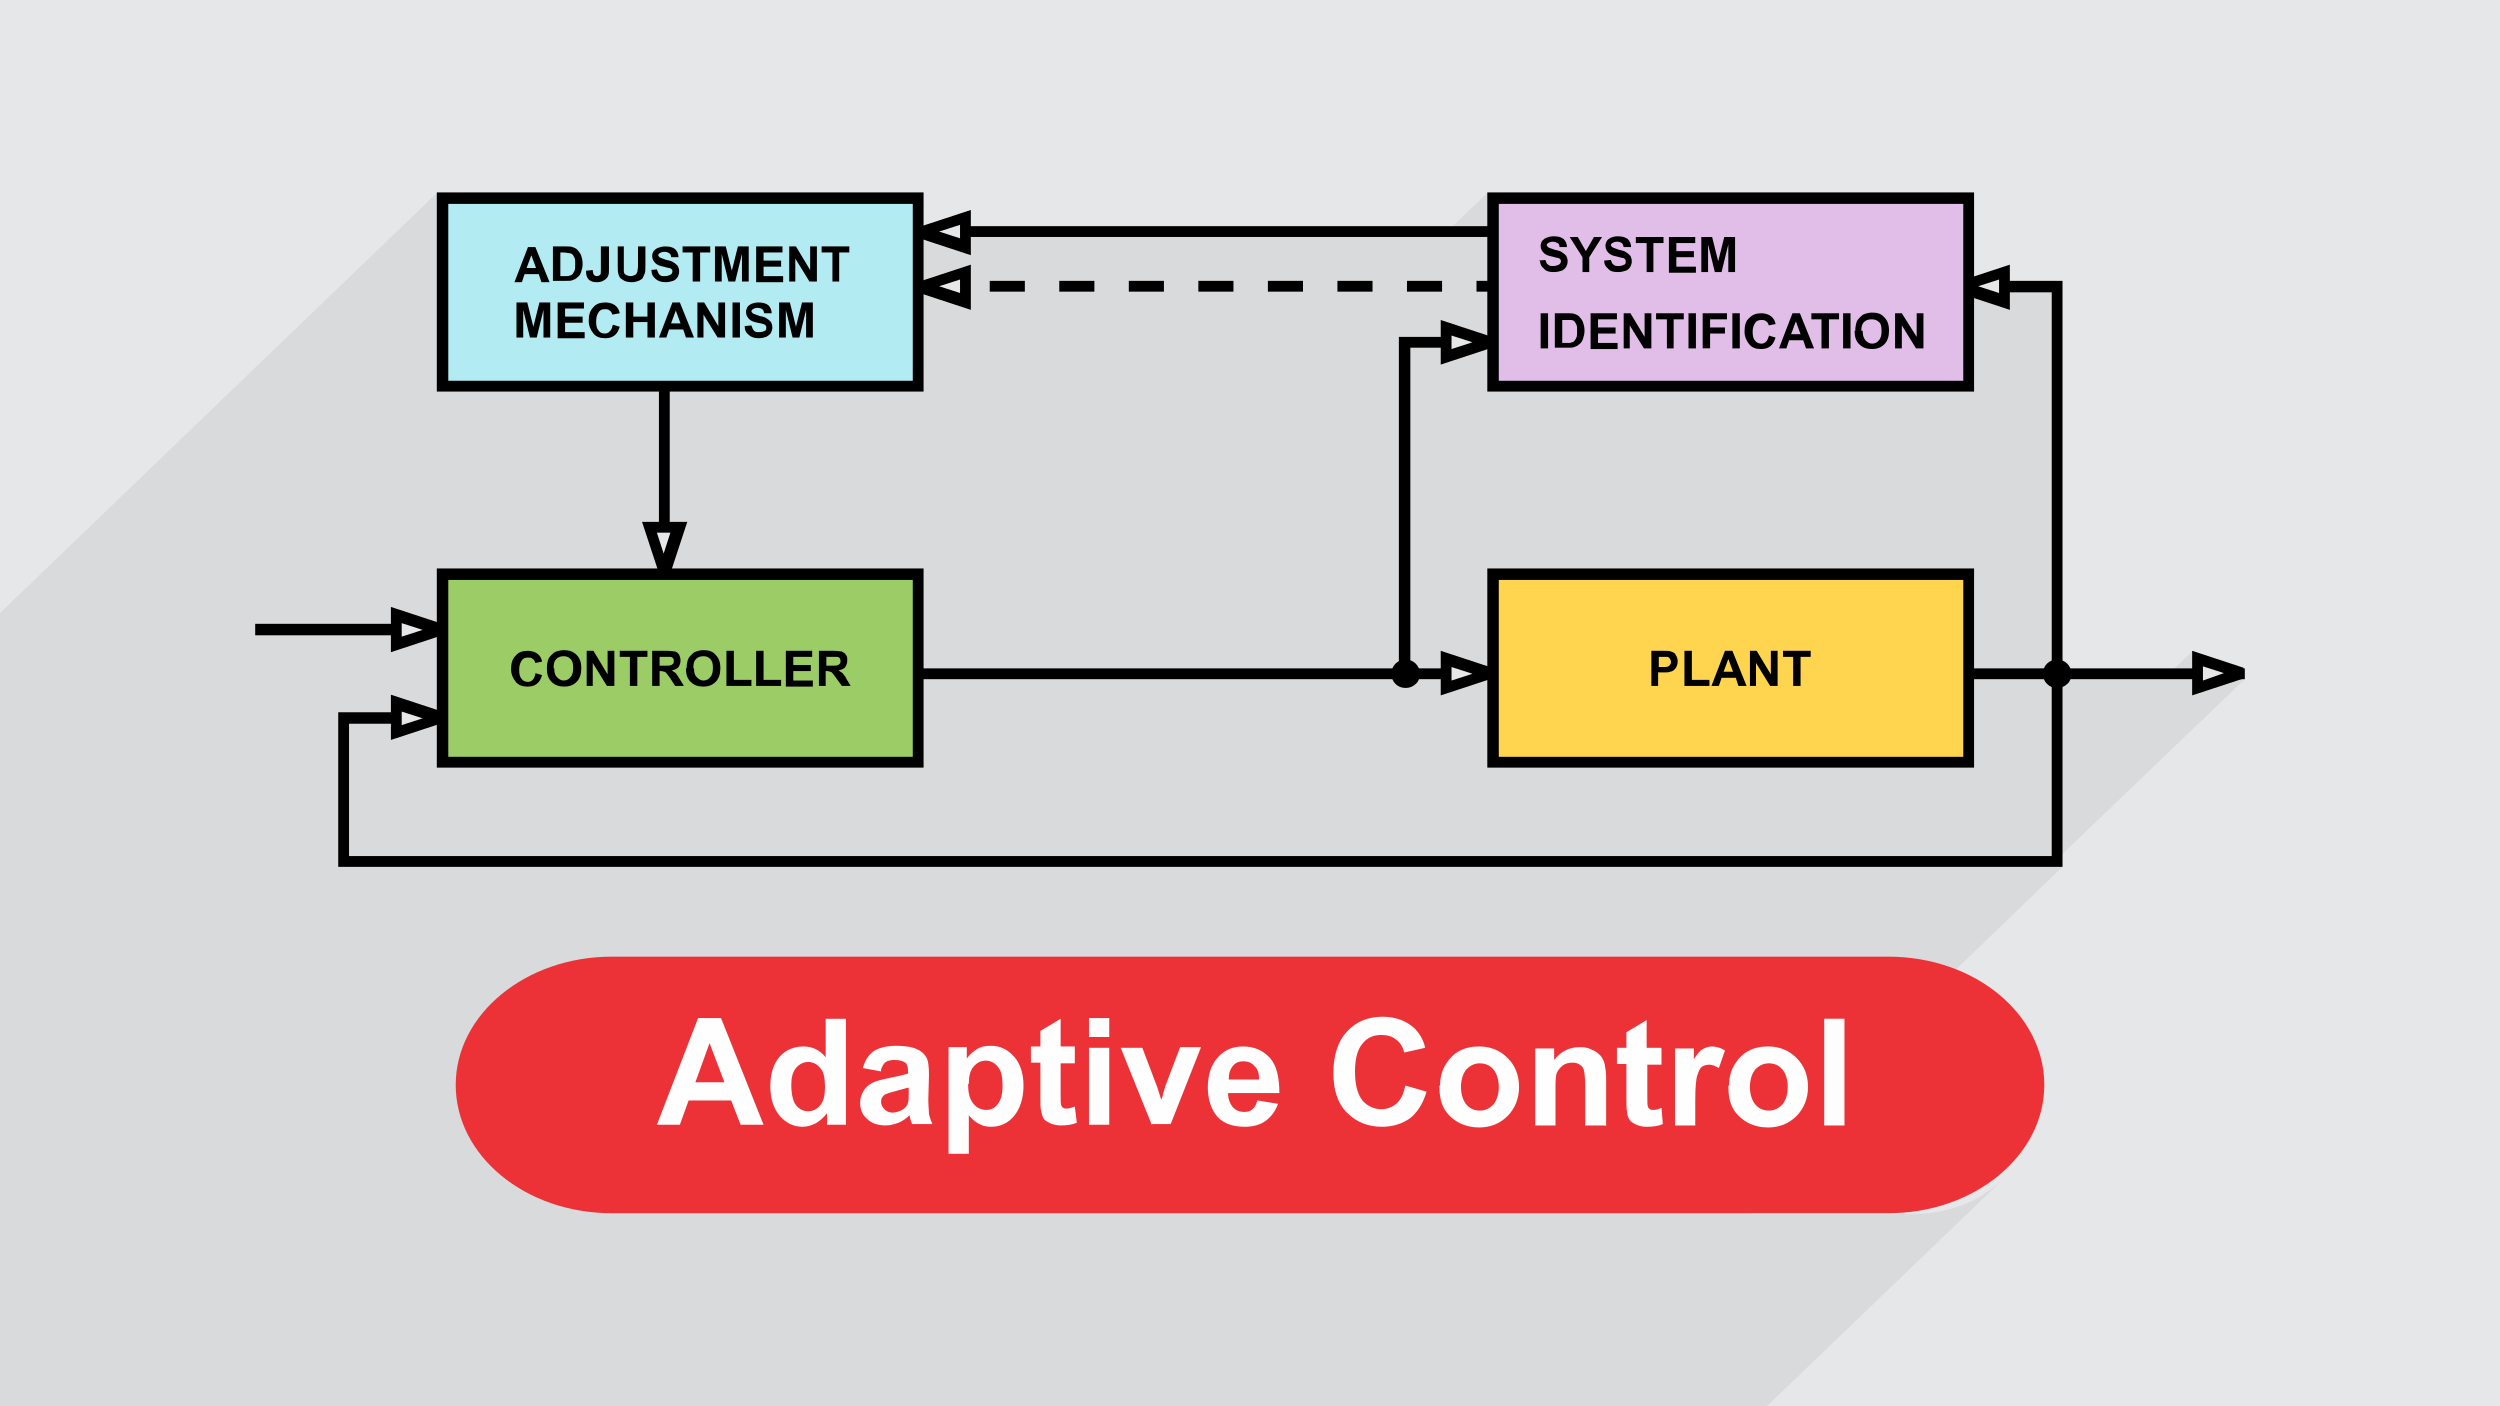<?xml version="1.0" encoding="UTF-8"?>
<!DOCTYPE svg PUBLIC "-//W3C//DTD SVG 1.1//EN" "http://www.w3.org/Graphics/SVG/1.1/DTD/svg11.dtd">
<!-- Creator: CorelDRAW 2017 -->
<svg xmlns="http://www.w3.org/2000/svg" xml:space="preserve" width="3.703in" height="2.083in" version="1.1" style="shape-rendering:geometricPrecision; text-rendering:geometricPrecision; image-rendering:optimizeQuality; fill-rule:evenodd; clip-rule:evenodd"
viewBox="0 0 3703 2083"
 xmlns:xlink="http://www.w3.org/1999/xlink">
 <defs>
  <style type="text/css">
   <![CDATA[
    .fil8 {fill:#ED3237}
    .fil2 {fill:black}
    .fil5 {fill:#9CCC65}
    .fil4 {fill:#B2EBF2}
    .fil7 {fill:#E1BEE7}
    .fil0 {fill:#E6E7E8}
    .fil6 {fill:#FFD54F}
    .fil3 {fill:black;fill-rule:nonzero}
    .fil9 {fill:#FEFEFE;fill-rule:nonzero}
    .fil1 {fill:#373435;fill-opacity:0.078}
   ]]>
  </style>
 </defs>
 <g id="Layer_x0020_1">
  <polygon class="fil0" points="0,0 3704,0 3704,2083 0,2083 "/>
  <polygon class="fil1" points="2212,294 2204,302 2204,285 2135,351 1430,351 1430,321 1365,343 1362,345 1362,335 1361,337 1361,335 1361,335 1361,294 656,294 648,302 648,285 0,908 0,924 0,940 0,1115 0,1126 0,1132 0,1145 0,1151 0,1151 0,1158 0,1159 0,1170 0,1182 0,1198 0,1198 0,1202 0,1203 0,1203 0,1205 0,1215 0,1220 0,1220 0,1230 0,1231 0,1232 0,1233 0,1234 0,1241 0,1241 0,1242 0,1242 0,1244 0,1251 0,1260 0,1260 0,1264 0,1270 0,1271 0,1274 0,1278 0,1280 0,1280 0,1283 0,1287 0,1287 0,1294 0,1296 0,1298 0,1298 0,1304 0,1305 0,1309 0,1311 0,1312 0,1322 0,1324 0,1324 0,1331 0,1332 0,1334 0,1338 0,1343 0,1343 0,1348 0,1352 0,1357 0,1359 0,1365 0,1368 0,1368 0,1368 0,1371 0,1373 0,1374 0,1377 0,1378 0,1380 0,1383 0,1388 0,1395 0,1400 0,1401 0,1403 0,1411 0,1413 0,1413 0,1420 0,1429 0,1430 0,1430 0,1433 0,1438 0,1439 0,1439 0,1440 0,1442 0,1446 0,1446 0,1449 0,1454 0,1458 0,1461 0,1464 0,1466 0,1469 0,1469 0,1474 0,1476 0,1478 0,1479 0,1481 0,1481 0,1484 0,1485 0,1486 0,1489 0,1492 0,1493 0,1494 0,1495 0,1497 0,1499 0,1500 0,1503 0,1504 0,1509 0,1512 0,1514 0,1516 0,1516 0,1520 0,1521 0,1525 0,1529 0,1529 0,1531 0,1532 0,1533 0,1536 0,1541 0,1547 0,1550 0,1551 0,1551 0,1555 0,1558 0,1560 0,1566 0,1568 0,1568 0,1570 0,1571 0,1572 0,1576 0,1576 0,1577 0,1581 0,1585 0,1588 0,1590 0,1599 0,1603 0,1605 0,1605 0,1609 0,1615 0,1617 0,1624 0,1636 0,1640 0,1642 0,1645 0,1653 0,1656 0,1657 0,1658 0,1664 0,1677 0,1684 0,1685 0,1689 0,1693 0,1699 0,1702 0,1703 0,1704 0,1716 0,1718 0,1722 0,1723 0,1724 0,1734 0,1737 0,1739 0,1740 0,1746 0,1748 0,1753 0,1756 0,1757 0,1759 0,1759 0,1759 0,1761 0,1764 0,1765 0,1767 0,1770 0,1775 0,1776 0,1785 0,1787 0,1788 0,1790 0,1797 0,1800 0,1800 0,1803 0,1807 0,1814 0,1819 0,1821 0,1824 0,1827 0,1829 0,1837 0,1838 0,1838 0,1844 0,1859 0,1862 0,1862 0,1878 0,1878 0,1884 0,1887 0,1889 0,1890 0,1893 0,1894 0,1909 0,1920 0,1921 0,1922 0,1931 0,1937 0,1939 0,1947 0,1951 0,1952 0,1953 0,1965 0,1986 0,1987 0,1996 0,2006 0,2013 0,2019 0,2027 0,2036 0,2039 0,2049 0,2049 0,2074 0,2081 0,2083 0,2083 2,2083 8,2083 17,2083 29,2083 35,2083 36,2083 36,2083 38,2083 44,2083 45,2083 46,2083 53,2083 54,2083 55,2083 64,2083 65,2083 76,2083 79,2083 82,2083 88,2083 91,2083 95,2083 97,2083 105,2083 105,2083 110,2083 111,2083 140,2083 147,2083 157,2083 209,2083 221,2083 238,2083 243,2083 260,2083 312,2083 330,2083 346,2083 346,2083 349,2083 363,2083 363,2083 366,2083 383,2083 406,2083 415,2083 421,2083 435,2083 450,2083 454,2083 456,2083 467,2083 468,2083 476,2083 483,2083 490,2083 492,2083 496,2083 497,2083 510,2083 518,2083 519,2083 519,2083 525,2083 529,2083 529,2083 531,2083 538,2083 546,2083 547,2083 556,2083 561,2083 564,2083 565,2083 568,2083 571,2083 572,2083 575,2083 577,2083 580,2083 580,2083 593,2083 594,2083 603,2083 604,2083 607,2083 613,2083 614,2083 616,2083 618,2083 623,2083 627,2083 634,2083 637,2083 637,2083 643,2083 653,2083 653,2083 655,2083 658,2083 658,2083 659,2083 666,2083 666,2083 668,2083 670,2083 682,2083 685,2083 686,2083 686,2083 696,2083 698,2083 698,2083 698,2083 699,2083 705,2083 705,2083 707,2083 708,2083 714,2083 714,2083 715,2083 715,2083 722,2083 722,2083 724,2083 724,2083 725,2083 730,2083 733,2083 734,2083 736,2083 743,2083 744,2083 747,2083 749,2083 749,2083 751,2083 751,2083 757,2083 760,2083 761,2083 764,2083 765,2083 767,2083 772,2083 773,2083 777,2083 779,2083 779,2083 782,2083 783,2083 787,2083 792,2083 799,2083 799,2083 805,2083 811,2083 812,2083 815,2083 817,2083 819,2083 822,2083 828,2083 833,2083 833,2083 844,2083 849,2083 852,2083 865,2083 868,2083 874,2083 877,2083 877,2083 877,2083 878,2083 878,2083 887,2083 887,2083 893,2083 895,2083 896,2083 897,2083 909,2083 910,2083 918,2083 918,2083 923,2083 926,2083 927,2083 928,2083 934,2083 939,2083 941,2083 942,2083 944,2083 946,2083 950,2083 950,2083 956,2083 958,2083 961,2083 962,2083 965,2083 965,2083 965,2083 968,2083 969,2083 972,2083 972,2083 973,2083 974,2083 976,2083 978,2083 981,2083 983,2083 984,2083 984,2083 986,2083 988,2083 993,2083 996,2083 1002,2083 1008,2083 1010,2083 1010,2083 1011,2083 1013,2083 1016,2083 1029,2083 1030,2083 1035,2083 1037,2083 1037,2083 1041,2083 1041,2083 1043,2083 1044,2083 1044,2083 1050,2083 1051,2083 1051,2083 1052,2083 1053,2083 1058,2083 1062,2083 1072,2083 1073,2083 1074,2083 1076,2083 1087,2083 1088,2083 1088,2083 1089,2083 1105,2083 1106,2083 1119,2083 1129,2083 1130,2083 1136,2083 1137,2083 1147,2083 1150,2083 1151,2083 1157,2083 1160,2083 1162,2083 1164,2083 1175,2083 1179,2083 1181,2083 1183,2083 1187,2083 1192,2083 1201,2083 1207,2083 1214,2083 1217,2083 1217,2083 1218,2083 1219,2083 1223,2083 1243,2083 1245,2083 1262,2083 1263,2083 1279,2083 1283,2083 1297,2083 1299,2083 1300,2083 1314,2083 1314,2083 1318,2083 1323,2083 1324,2083 1328,2083 1328,2083 1333,2083 1339,2083 1341,2083 1343,2083 1344,2083 1358,2083 1359,2083 1383,2083 1387,2083 1389,2083 1395,2083 1398,2083 1405,2083 1408,2083 1410,2083 1414,2083 1418,2083 1419,2083 1424,2083 1424,2083 1425,2083 1432,2083 1432,2083 1433,2083 1435,2083 1453,2083 1456,2083 1457,2083 1466,2083 1473,2083 1473,2083 1489,2083 1493,2083 1509,2083 1515,2083 1520,2083 1524,2083 1554,2083 1557,2083 1585,2083 1598,2083 1608,2083 1625,2083 1631,2083 1643,2083 1649,2083 1718,2083 1743,2083 1746,2083 1763,2083 1764,2083 1776,2083 1782,2083 1785,2083 1793,2083 1831,2083 1841,2083 1842,2083 1854,2083 1867,2083 1884,2083 1885,2083 1892,2083 1894,2083 1900,2083 1904,2083 1905,2083 1905,2083 1909,2083 1916,2083 1916,2083 1921,2083 1925,2083 1927,2083 1930,2083 1931,2083 1938,2083 1938,2083 1939,2083 1942,2083 1947,2083 1953,2083 1967,2083 1970,2083 1994,2083 1998,2083 2002,2083 2021,2083 2025,2083 2036,2083 2074,2083 2076,2083 2081,2083 2101,2083 2101,2083 2121,2083 2131,2083 2143,2083 2150,2083 2163,2083 2171,2083 2189,2083 2189,2083 2200,2083 2202,2083 2210,2083 2222,2083 2296,2083 2617,2083 2972,1742 2959,1754 2944,1765 2929,1775 2912,1783 2895,1789 2876,1794 2857,1797 2838,1798 2593,1798 2731,1666 2731,1596 3055,1284 3035,1284 3325,1006 3323,1006 3323,1006 3322,1006 3312,1006 3321,998 3255,976 3247,984 3247,965 3204,1006 3061,1006 3062,1004 3063,1001 3063,998 3063,995 3062,991 3060,989 3058,986 3056,984 3053,983 3050,982 3047,982 3044,982 3041,983 3039,984 3039,433 2969,433 2969,403 2916,421 2916,294 2212,294 "/>
  <g id="_1637620905280">
   <path class="fil2" d="M2097 998c0,-9 -7,-16 -16,-16 -9,0 -16,7 -16,16 0,9 7,16 16,16 9,0 16,-7 16,-16z"/>
   <path class="fil3" d="M2092 998c0,-3 -1,-6 -3,-8 -2,-2 -5,-3 -8,-3 -3,0 -6,1 -8,3 -2,2 -3,5 -3,8 0,3 1,6 3,8 2,2 5,3 8,3 3,0 6,-1 8,-3 2,-2 3,-5 3,-8zm5 -15c4,4 6,9 6,15 0,6 -2,12 -6,15 -4,4 -9,6 -15,6 -6,0 -11,-2 -15,-6 -4,-4 -6,-9 -6,-15 0,-6 2,-11 6,-15 4,-4 9,-6 15,-6 6,0 11,2 15,6z"/>
   <path class="fil2" d="M3063 998c0,-9 -7,-16 -16,-16 -9,0 -16,7 -16,16 0,9 7,16 16,16 9,0 16,-7 16,-16z"/>
   <path class="fil3" d="M3058 998c0,-3 -1,-6 -3,-8 -2,-2 -5,-3 -8,-3 -3,0 -6,1 -8,3 -2,2 -3,5 -3,8 0,3 1,6 3,8 2,2 5,3 8,3 3,0 6,-1 8,-3 2,-2 3,-5 3,-8zm4 -15c4,4 6,9 6,15 0,6 -2,12 -6,15 -4,4 -9,6 -15,6 -6,0 -11,-2 -15,-6 -4,-4 -6,-9 -6,-15 0,-6 2,-11 6,-15 4,-4 9,-6 15,-6 6,0 11,2 15,6z"/>
   <polygon class="fil4" points="656,294 1361,294 1361,572 656,572 "/>
   <path class="fil3" d="M656 285l712 0 0 295 -721 0 0 -295 8 0zm696 17l-688 0 0 262 688 0 0 -262z"/>
   <polygon class="fil3" points="378,924 656,924 656,941 378,941 "/>
   <polygon class="fil0" points="587,954 652,932 587,911 587,954 "/>
   <path class="fil3" d="M595 943l31 -10 -31 -10 0 21zm60 -2l-76 25 0 -67 76 25 0 16z"/>
   <polygon class="fil3" points="2900,416 3055,416 3055,1284 501,1284 501,1055 656,1055 656,1072 517,1072 517,1268 3039,1268 3039,433 2900,433 2900,416 "/>
   <polygon class="fil0" points="587,1085 652,1063 587,1042 587,1085 "/>
   <path class="fil3" d="M595 1074l31 -10 -31 -10 0 21 0 0zm60 -3l-76 25 0 -67 76 25 0 16z"/>
   <polygon class="fil0" points="2969,403 2904,425 2969,447 2969,403 "/>
   <path class="fil3" d="M2961 414l-31 10 31 10 0 -21 0 0zm-60 3l76 -25 0 67 -76 -25 0 -16z"/>
   <polygon class="fil5" points="656,851 1361,851 1361,1129 656,1129 "/>
   <path class="fil3" d="M656 842l712 0 0 295 -721 0 0 -295 8 0zm696 17l-688 0 0 262 688 0 0 -262z"/>
   <polygon class="fil3" points="1361,990 2212,990 2212,1006 1361,1006 "/>
   <polygon class="fil0" points="2142,1020 2208,998 2142,976 "/>
   <path class="fil3" d="M2150 1008l31 -10 -31 -10 0 21 0 0zm60 -3l-76 25 0 -66 76 25 0 16z"/>
   <polygon class="fil3" points="1361,335 2212,335 2212,351 1361,351 "/>
   <polygon class="fil0" points="1430,321 1365,343 1430,365 1430,321 "/>
   <path class="fil3" d="M1422 333l-31 10 31 10 0 -21 0 0zm-60 3l76 -25 0 67 -76 -25 0 -16z"/>
   <path class="fil3" d="M1412 416l0 16 -52 0 0 -16 52 0zm800 0l-25 0 0 16 25 0 0 -16zm-76 0l0 16 -52 0 0 -16 52 0zm-103 0l0 16 -52 0 0 -16 52 0zm-103 0l0 16 -52 0 0 -16 52 0zm-103 0l0 16 -52 0 0 -16 52 0zm-103 0l0 16 -52 0 0 -16 52 0zm-103 0l0 16 -52 0 0 -16 52 0zm-103 0l0 16 -52 0 0 -16 52 0z"/>
   <polygon class="fil0" points="1430,403 1365,425 1430,447 1430,403 "/>
   <path class="fil3" d="M1422 414l-31 10 31 10 0 -21 0 0zm-60 3l76 -25 0 67 -76 -25 0 -16z"/>
   <polygon class="fil3" points="992,572 992,851 976,851 976,572 "/>
   <polygon class="fil0" points="962,781 984,846 1006,781 962,781 "/>
   <path class="fil3" d="M973 789l10 31 10 -31 -21 0 0 0zm3 60l-25 -76 67 0 -25 76 -16 0z"/>
   <polygon class="fil3" points="2072,998 2072,499 2212,499 2212,515 2089,515 2089,998 2072,998 "/>
   <polygon class="fil0" points="2142,529 2208,507 2142,485 "/>
   <path class="fil3" d="M2150 517l31 -10 -31 -10 0 21 0 0zm60 -2l-76 25 0 -66 76 25 0 16z"/>
   <polygon class="fil6" points="2212,851 2916,851 2916,1129 2212,1129 "/>
   <path class="fil3" d="M2212 842l712 0 0 295 -721 0 0 -295 8 0zm696 17l-688 0 0 262 688 0 0 -262z"/>
   <polygon class="fil7" points="2212,294 2916,294 2916,572 2212,572 "/>
   <path class="fil3" d="M2212 285l712 0 0 295 -721 0 0 -295 8 0zm696 17l-688 0 0 262 688 0 0 -262z"/>
   <polygon class="fil3" points="2916,990 3325,990 3325,1006 2916,1006 "/>
   <polygon class="fil0" points="3255,1020 3321,998 3255,976 "/>
   <path class="fil3" d="M3263 1008l31 -11 -31 -10 0 21 0 0zm60 -3l-76 25 0 -66 76 25 0 16z"/>
   <g>
    <path class="fil3" d="M813 418l-11 0 -4 -12 -21 0 -4 12 -11 0 20 -52 11 0 21 52 0 0zm-19 -21l-7 -19 -7 19 14 0zm25 -32l19 0c4,0 8,0 10,1 3,1 6,2 8,5 2,2 4,5 5,8 1,3 2,7 2,12 0,4 -1,8 -2,11 -1,4 -3,7 -6,9 -2,2 -4,3 -7,4 -2,1 -5,1 -9,1l-20 0 0 -52 0 0zm11 9l0 35 8 0c3,0 5,0 6,-1 2,0 3,-1 4,-2 1,-1 2,-3 3,-5 1,-2 1,-6 1,-10 0,-4 0,-7 -1,-9 -1,-2 -2,-4 -3,-5 -1,-1 -3,-2 -5,-2 -1,0 -4,-1 -9,-1l-5 0zm61 -9l11 0 0 33c0,4 0,8 -1,10 -1,3 -3,5 -6,7 -3,2 -6,3 -11,3 -5,0 -9,-1 -12,-4 -3,-3 -4,-7 -4,-13l10 -1c0,3 1,5 1,6 1,2 3,3 5,3 2,0 4,-1 5,-2 1,-1 1,-4 1,-8l0 -34zm22 0l11 0 0 28c0,4 0,7 0,9 0,2 1,4 3,5 2,1 4,2 7,2 3,0 5,-1 7,-2 2,-1 2,-3 3,-4 0,-2 1,-5 1,-9l0 -29 11 0 0 27c0,6 0,11 -1,13 -1,2 -2,5 -3,7 -2,2 -4,3 -6,4 -3,1 -6,2 -10,2 -5,0 -9,-1 -11,-2 -2,-1 -5,-3 -6,-4 -2,-2 -2,-4 -3,-6 -1,-3 -1,-7 -1,-13l0 -28 0 0zm50 35l10 -1c1,3 2,6 4,8 2,2 4,2 8,2 3,0 6,-1 8,-2 2,-1 3,-3 3,-5 0,-1 0,-2 -1,-3 -1,-1 -2,-2 -4,-2 -1,0 -4,-1 -8,-2 -6,-1 -10,-3 -12,-5 -3,-3 -5,-6 -5,-11 0,-3 1,-5 2,-7 2,-2 4,-4 7,-5 3,-1 6,-2 10,-2 7,0 11,1 15,4 3,3 5,7 5,12l-11 0c0,-3 -1,-5 -3,-6 -1,-1 -4,-2 -7,-2 -3,0 -5,1 -7,2 -1,1 -2,2 -2,3 0,1 1,2 2,3 1,1 5,2 10,4 5,1 9,2 11,4 2,1 4,3 6,5 1,2 2,5 2,8 0,3 -1,6 -2,8 -2,3 -4,5 -7,6 -3,1 -7,2 -11,2 -7,0 -12,-2 -15,-5 -4,-3 -6,-7 -6,-13l0 0zm63 17l0 -43 -15 0 0 -9 41 0 0 9 -15 0 0 43 -11 0zm33 0l0 -52 16 0 9 36 9 -36 16 0 0 52 -10 0 0 -41 -10 41 -10 0 -10 -41 0 41 -10 0 0 0zm61 0l0 -52 39 0 0 9 -28 0 0 12 26 0 0 9 -26 0 0 14 29 0 0 9 -40 0 0 0zm49 0l0 -52 10 0 21 35 0 -35 10 0 0 52 -11 0 -21 -34 0 34 -10 0 0 0zm64 0l0 -43 -16 0 0 -9 41 0 0 9 -15 0 0 43 -11 0z"/>
    <path class="fil3" d="M765 500l0 -52 16 0 9 36 9 -36 16 0 0 52 -10 0 0 -41 -10 41 -10 0 -10 -41 0 41 -10 0 0 0zm61 0l0 -52 39 0 0 9 -28 0 0 12 26 0 0 9 -26 0 0 14 29 0 0 9 -40 0 0 0zm82 -19l10 3c-2,6 -4,10 -8,13 -4,3 -8,4 -14,4 -7,0 -13,-2 -17,-7 -4,-5 -7,-11 -7,-19 0,-9 2,-15 7,-20 4,-5 10,-7 18,-7 6,0 12,2 16,6 2,2 4,5 5,10l-11 2c-1,-3 -2,-5 -4,-6 -2,-2 -4,-2 -7,-2 -4,0 -7,1 -9,4 -2,3 -4,7 -4,14 0,7 1,11 4,14 2,3 5,4 9,4 3,0 5,-1 7,-3 2,-2 4,-5 4,-8l0 0zm19 19l0 -52 11 0 0 21 21 0 0 -21 11 0 0 52 -11 0 0 -23 -21 0 0 23 -11 0zm100 0l-11 0 -4 -12 -21 0 -4 12 -11 0 20 -52 11 0 21 52zm-19 -21l-7 -19 -7 19 14 0zm25 21l0 -52 10 0 21 35 0 -35 10 0 0 52 -11 0 -21 -34 0 34 -10 0zm52 0l0 -52 11 0 0 52 -11 0zm18 -17l10 -1c1,3 2,6 4,8 2,2 4,2 8,2 3,0 6,-1 8,-2 2,-1 2,-3 2,-5 0,-1 0,-2 -1,-3 -1,-1 -2,-2 -4,-2 -1,-1 -4,-1 -8,-2 -6,-1 -10,-3 -12,-5 -3,-3 -5,-6 -5,-11 0,-3 1,-5 2,-7 1,-2 4,-4 6,-5 3,-1 6,-2 10,-2 6,0 11,1 15,4 3,3 5,7 5,12l-11 0c-1,-3 -1,-5 -3,-6 -1,-1 -4,-2 -7,-2 -3,0 -5,1 -7,2 -1,1 -2,2 -2,3 0,1 1,2 2,3 1,1 5,2 10,4 5,1 9,2 11,4 2,1 4,3 6,5 1,2 2,5 2,8 0,3 -1,6 -2,8 -2,3 -4,4 -7,6 -3,1 -7,2 -11,2 -7,0 -12,-2 -15,-5 -4,-3 -6,-7 -6,-13l0 0zm51 17l0 -52 16 0 9 36 9 -36 16 0 0 52 -10 0 0 -41 -10 41 -10 0 -10 -41 0 41 -10 0z"/>
   </g>
   <path class="fil3" d="M2279 386l10 -1c1,3 2,6 4,7 2,2 4,2 8,2 3,0 6,-1 8,-2 2,-1 3,-3 3,-5 0,-1 0,-2 -1,-3 -1,-1 -2,-2 -4,-2 -1,0 -4,-1 -8,-2 -6,-1 -10,-3 -12,-5 -3,-3 -5,-6 -5,-11 0,-3 1,-5 2,-7 2,-2 4,-4 7,-5 3,-1 6,-2 10,-2 7,0 11,1 15,4 3,3 5,7 5,12l-11 0c0,-3 -1,-5 -3,-6 -2,-1 -4,-2 -7,-2 -3,0 -5,1 -7,2 -1,1 -2,2 -2,3 0,1 1,2 2,3 1,1 4,2 10,4 5,1 9,2 11,4 2,1 4,3 6,5 1,2 2,5 2,8 0,3 -1,6 -2,8 -2,3 -4,5 -7,6 -3,1 -7,2 -11,2 -7,0 -12,-1 -15,-5 -4,-3 -6,-7 -6,-13l0 0zm65 17l0 -22 -19 -30 12 0 12 21 12 -21 12 0 -19 30 0 22 -11 0 0 0zm32 -17l10 -1c1,3 2,6 4,7 2,2 4,2 8,2 3,0 6,-1 8,-2 2,-1 2,-3 2,-5 0,-1 0,-2 -1,-3 -1,-1 -2,-2 -4,-2 -1,0 -4,-1 -8,-2 -6,-1 -10,-3 -12,-5 -3,-3 -5,-6 -5,-11 0,-3 1,-5 2,-7 1,-2 4,-4 6,-5 3,-1 6,-2 10,-2 6,0 11,1 15,4 3,3 5,7 5,12l-11 0c-1,-3 -1,-5 -3,-6 -1,-1 -4,-2 -7,-2 -3,0 -5,1 -7,2 -1,1 -2,2 -2,3 0,1 1,2 2,3 1,1 5,2 10,4 5,1 9,2 11,4 2,1 4,3 6,5 1,2 2,5 2,8 0,3 -1,6 -2,8 -2,3 -4,5 -7,6 -3,1 -7,2 -11,2 -7,0 -12,-1 -15,-5 -4,-3 -6,-7 -6,-13l0 0zm63 17l0 -43 -16 0 0 -9 41 0 0 9 -15 0 0 43 -11 0zm33 0l0 -52 39 0 0 9 -28 0 0 12 26 0 0 9 -26 0 0 14 29 0 0 9 -40 0 0 0zm48 0l0 -52 16 0 9 36 9 -36 16 0 0 52 -10 0 0 -41 -10 41 -10 0 -10 -41 0 41 -10 0z"/>
   <path class="fil3" d="M2282 516l0 -52 11 0 0 52 -11 0zm21 -52l19 0c4,0 8,0 10,1 3,1 6,2 8,5 2,2 4,5 5,8 1,3 2,7 2,12 0,4 -1,8 -2,11 -1,4 -3,7 -6,9 -2,2 -4,3 -7,4 -2,1 -5,1 -9,1l-20 0 0 -52 0 0zm11 9l0 35 8 0c3,0 5,0 6,-1 2,0 3,-1 4,-2 1,-1 2,-3 3,-5 1,-2 1,-6 1,-10 0,-4 0,-7 -1,-9 -1,-2 -2,-4 -3,-5 -1,-1 -3,-2 -5,-2 -1,0 -4,0 -9,0l-5 0 0 0zm42 43l0 -52 39 0 0 9 -28 0 0 12 26 0 0 9 -26 0 0 14 29 0 0 9 -40 0zm49 0l0 -52 10 0 21 35 0 -35 10 0 0 52 -11 0 -21 -34 0 34 -10 0 0 0zm64 0l0 -43 -16 0 0 -9 41 0 0 9 -15 0 0 43 -11 0zm32 0l0 -52 11 0 0 52 -11 0zm21 0l0 -52 36 0 0 9 -25 0 0 12 22 0 0 9 -22 0 0 22 -11 0 0 0zm44 0l0 -52 11 0 0 52 -11 0zm54 -19l10 3c-2,6 -4,10 -8,13 -4,3 -8,4 -14,4 -7,0 -13,-2 -17,-7 -4,-5 -7,-11 -7,-19 0,-9 2,-16 7,-20 5,-5 10,-7 18,-7 6,0 12,2 16,6 2,2 4,5 5,10l-10 2c-1,-3 -2,-5 -4,-6 -2,-2 -4,-2 -7,-2 -4,0 -7,1 -9,4 -2,3 -4,7 -4,13 0,7 1,11 4,14 2,3 6,4 9,4 3,0 5,-1 7,-3 2,-2 3,-5 4,-8l0 0zm66 19l-11 0 -4 -12 -21 0 -4 12 -11 0 20 -52 11 0 21 52zm-19 -21l-7 -19 -7 19 14 0zm31 21l0 -43 -15 0 0 -9 41 0 0 9 -15 0 0 43 -11 0zm32 0l0 -52 11 0 0 52 -11 0zm18 -26c0,-5 1,-10 2,-13 1,-3 3,-5 5,-7 2,-2 4,-4 7,-5 3,-1 7,-2 11,-2 8,0 14,2 18,7 5,5 7,11 7,20 0,8 -2,15 -7,20 -5,5 -11,7 -18,7 -8,0 -14,-2 -19,-7 -5,-5 -7,-11 -7,-20l0 0zm11 0c0,6 1,10 4,14 3,3 6,5 10,5 4,0 8,-2 10,-5 3,-3 4,-8 4,-14 0,-6 -1,-11 -4,-13 -3,-3 -6,-4 -11,-4 -4,0 -8,1 -11,4 -3,3 -4,7 -4,13l0 0zm48 26l0 -52 10 0 22 35 0 -35 10 0 0 52 -11 0 -21 -34 0 34 -10 0 0 0z"/>
   <path class="fil3" d="M793 997l10 3c-2,6 -4,10 -8,13 -4,3 -8,4 -14,4 -7,0 -13,-2 -17,-7 -4,-5 -7,-11 -7,-19 0,-9 2,-15 7,-20 4,-5 10,-7 18,-7 6,0 12,2 16,6 2,2 4,5 5,10l-10 2c-1,-3 -2,-5 -4,-6 -2,-2 -4,-2 -7,-2 -4,0 -7,1 -9,4 -2,3 -4,7 -4,14 0,7 1,11 4,14 2,3 6,4 9,4 3,0 5,-1 7,-3 2,-2 3,-5 4,-8l0 0zm17 -7c0,-5 1,-10 2,-13 1,-3 3,-5 5,-7 2,-2 4,-4 7,-5 3,-1 7,-2 11,-2 8,0 14,2 19,7 5,5 7,11 7,20 0,8 -2,15 -7,20 -5,5 -11,7 -18,7 -8,0 -14,-2 -19,-7 -5,-5 -7,-11 -7,-20l0 0zm11 0c0,6 1,10 4,13 3,3 6,5 10,5 4,0 8,-2 10,-5 3,-3 4,-8 4,-14 0,-6 -1,-10 -4,-13 -3,-3 -6,-4 -10,-4 -4,0 -8,1 -11,4 -3,3 -4,7 -4,14l0 0zm48 26l0 -52 10 0 21 35 0 -35 10 0 0 52 -11 0 -21 -34 0 34 -10 0zm64 0l0 -43 -15 0 0 -9 41 0 0 9 -15 0 0 43 -11 0zm33 0l0 -52 22 0c6,0 10,1 12,1 3,1 5,3 6,5 1,2 2,5 2,8 0,4 -1,7 -3,10 -2,3 -6,4 -10,5 2,1 4,3 6,4 1,2 3,4 6,9l6 10 -13 0 -7 -11c-3,-4 -5,-7 -6,-8 -1,-1 -2,-2 -3,-2 -1,0 -3,-1 -5,-1l-2 0 0 22 -11 0zm11 -30l8 0c5,0 8,0 9,-1 1,0 2,-1 3,-2 1,-1 1,-2 1,-4 0,-2 0,-3 -1,-4 -1,-1 -2,-2 -4,-2 -1,0 -3,0 -8,0l-8 0 0 13zm40 4c0,-5 1,-10 2,-13 1,-3 3,-5 5,-7 2,-2 4,-4 7,-5 3,-1 7,-2 11,-2 8,0 14,2 18,7 5,5 7,11 7,20 0,8 -2,15 -7,20 -5,5 -11,7 -18,7 -8,0 -14,-2 -19,-7 -5,-5 -7,-11 -7,-20l0 0zm11 0c0,6 1,10 4,13 3,3 6,5 10,5 4,0 8,-2 10,-5 3,-3 4,-8 4,-14 0,-6 -1,-10 -4,-13 -3,-3 -6,-4 -10,-4 -4,0 -8,1 -11,4 -3,3 -4,7 -4,14l0 0zm48 26l0 -52 11 0 0 43 26 0 0 9 -37 0zm44 0l0 -52 11 0 0 43 26 0 0 9 -37 0zm44 0l0 -52 39 0 0 9 -28 0 0 12 26 0 0 9 -26 0 0 14 29 0 0 9 -40 0 0 0zm49 0l0 -52 22 0c6,0 10,1 12,1 2,1 5,3 6,5 2,2 2,5 2,8 0,4 -1,7 -3,10 -2,3 -6,4 -10,5 2,1 4,3 6,4 1,2 4,4 6,9l6 10 -13 0 -8 -11c-3,-4 -5,-7 -6,-8 -1,-1 -2,-2 -3,-2 -1,0 -3,-1 -5,-1l-2 0 0 22 -11 0 0 0zm11 -30l8 0c5,0 8,0 9,-1 1,0 2,-1 3,-2 1,-1 1,-2 1,-4 0,-2 -1,-3 -1,-4 -1,-1 -2,-2 -4,-2 -1,0 -3,0 -8,0l-8 0 0 13z"/>
   <path class="fil3" d="M2446 1016l0 -52 17 0c6,0 11,0 12,1 3,1 6,2 7,5 2,3 3,6 3,10 0,3 -1,6 -2,8 -1,2 -3,4 -4,5 -2,1 -4,2 -5,2 -2,1 -6,1 -11,1l-7 0 0 20 -11 0 0 0zm11 -43l0 15 6 0c4,0 7,0 8,-1 1,-1 2,-1 3,-3 1,-1 1,-2 1,-4 0,-2 -1,-3 -2,-5 -1,-1 -2,-2 -4,-2 -1,0 -4,0 -8,0l-5 0 0 0zm38 43l0 -52 11 0 0 43 26 0 0 9 -37 0zm91 0l-11 0 -4 -12 -21 0 -4 12 -11 0 20 -52 11 0 21 52zm-19 -21l-7 -19 -7 19 14 0zm25 21l0 -52 10 0 21 35 0 -35 10 0 0 52 -11 0 -21 -34 0 34 -10 0zm64 0l0 -43 -15 0 0 -9 41 0 0 9 -15 0 0 43 -11 0z"/>
  </g>
  <path class="fil8" d="M906 1417l1891 0c128,0 231,85 231,190l0 0c0,105 -104,190 -231,190l-1891 0c-128,0 -231,-85 -231,-190l0 0c0,-105 104,-190 231,-190z"/>
  <path class="fil9" d="M1131 1666l-34 0 -14 -36 -63 0 -13 36 -34 0 61 -158 34 0 63 158zm-58 -63l-22 -58 -21 58 43 0zm180 63l-28 0 0 -17c-5,6 -10,11 -17,15 -6,3 -13,5 -19,5 -13,0 -24,-5 -34,-16 -9,-11 -14,-25 -14,-44 0,-19 5,-34 14,-44 9,-10 21,-15 35,-15 13,0 24,5 33,16l0 -57 30 0 0 158 0 0zm-81 -59c0,12 2,21 5,27 5,8 12,12 20,12 7,0 13,-3 18,-9 5,-6 7,-15 7,-27 0,-13 -2,-23 -7,-28 -5,-6 -11,-9 -18,-9 -7,0 -13,3 -18,9 -5,6 -7,14 -7,26l0 0zm133 -20l-27 -5c3,-11 8,-19 16,-25 8,-5 19,-8 34,-8 13,0 24,2 30,5 7,3 11,7 14,12 3,5 4,14 4,27l-1 35c0,10 1,17 1,22 1,5 3,10 5,15l-30 0c-1,-2 -2,-5 -3,-9 0,-2 -1,-3 -1,-4 -5,5 -11,9 -16,11 -6,2 -12,4 -19,4 -12,0 -21,-3 -28,-10 -7,-6 -10,-14 -10,-24 0,-6 2,-12 5,-17 3,-5 7,-9 13,-12 6,-3 14,-5 24,-7 14,-3 24,-5 29,-7l0 -3c0,-6 -1,-10 -4,-13 -3,-2 -8,-4 -16,-4 -5,0 -10,1 -13,3 -3,2 -5,6 -7,11l0 0zm40 24c-4,1 -10,3 -18,5 -8,2 -14,4 -16,5 -4,3 -6,6 -6,11 0,4 2,8 5,11 3,3 7,5 12,5 5,0 11,-2 16,-5 4,-3 6,-6 7,-10 1,-2 1,-7 1,-15l0 -6 0 0zm59 -60l28 0 0 17c4,-6 9,-10 15,-14 6,-4 13,-5 21,-5 13,0 24,5 34,16 9,10 14,25 14,43 0,19 -5,34 -14,45 -9,11 -21,16 -34,16 -6,0 -12,-1 -17,-4 -5,-2 -11,-7 -16,-13l0 57 -30 0 0 -158 0 0zm30 55c0,13 2,22 8,29 5,6 11,9 19,9 7,0 13,-3 17,-9 5,-6 7,-15 7,-28 0,-12 -2,-21 -7,-27 -5,-6 -11,-9 -18,-9 -7,0 -13,3 -18,9 -5,6 -7,14 -7,25l0 0zm158 -55l0 24 -21 0 0 46c0,9 0,15 1,16 0,1 1,3 3,4 1,1 3,1 5,1 3,0 7,-1 12,-3l3 24c-7,3 -15,4 -24,4 -5,0 -10,-1 -15,-3 -4,-2 -8,-4 -10,-7 -2,-3 -3,-7 -4,-12 -1,-4 -1,-11 -1,-21l0 -50 -14 0 0 -24 14 0 0 -23 30 -18 0 41 21 0 0 0zm21 -15l0 -28 30 0 0 28 -30 0zm0 130l0 -114 30 0 0 114 -30 0zm93 0l-46 -114 32 0 22 58 6 19c2,-5 3,-8 3,-10 1,-3 2,-6 3,-10l22 -58 31 0 -45 114 -27 0 0 0zm157 -36l30 5c-4,11 -10,19 -18,25 -8,6 -19,9 -31,9 -20,0 -35,-6 -44,-19 -7,-10 -11,-24 -11,-39 0,-19 5,-34 15,-45 10,-11 22,-16 37,-16 17,0 30,6 40,17 10,11 14,29 14,52l-76 0c0,9 3,16 7,21 5,5 10,7 17,7 5,0 9,-1 12,-4 3,-2 6,-7 7,-12l0 0zm2 -31c0,-9 -2,-16 -7,-20 -4,-5 -10,-7 -16,-7 -7,0 -12,2 -16,7 -4,5 -6,11 -6,20l45 0 0 0zm217 9l31 9c-5,17 -13,30 -24,39 -11,8 -25,13 -42,13 -21,0 -38,-7 -52,-21 -14,-14 -20,-34 -20,-59 0,-26 7,-47 20,-61 14,-15 31,-22 53,-22 19,0 35,6 47,17 7,7 13,16 16,29l-31 7c-2,-8 -6,-15 -12,-19 -6,-5 -13,-7 -22,-7 -12,0 -21,4 -28,13 -7,8 -11,22 -11,41 0,20 4,34 11,43 7,8 17,13 28,13 8,0 16,-3 22,-8 6,-5 11,-14 13,-25l0 0zm51 0c0,-10 2,-20 7,-29 5,-9 12,-17 21,-22 9,-5 19,-7 30,-7 17,0 31,6 42,17 11,11 17,25 17,43 0,17 -6,32 -17,43 -11,11 -25,17 -42,17 -10,0 -20,-2 -30,-7 -9,-5 -17,-12 -22,-21 -5,-9 -7,-20 -7,-34l0 0zm31 2c0,11 3,20 8,26 5,6 12,9 20,9 8,0 14,-3 20,-9 5,-6 8,-15 8,-26 0,-11 -3,-20 -8,-26 -5,-6 -12,-9 -20,-9 -8,0 -14,3 -20,9 -5,6 -8,15 -8,26zm214 57l-30 0 0 -58c0,-12 -1,-20 -2,-24 -1,-4 -3,-6 -6,-8 -3,-2 -6,-3 -11,-3 -5,0 -10,1 -14,4 -4,3 -7,7 -9,11 -2,5 -2,14 -2,26l0 52 -30 0 0 -114 28 0 0 17c10,-13 23,-19 38,-19 7,0 13,1 18,4 6,2 10,6 13,9 3,4 5,8 6,13 1,5 2,12 2,20l0 71 0 0zm83 -114l0 24 -21 0 0 46c0,9 0,15 1,16 0,1 1,3 3,4 1,1 3,1 5,1 3,0 7,-1 12,-3l2 24c-7,3 -15,4 -24,4 -6,0 -10,-1 -15,-3 -4,-2 -8,-4 -10,-7 -2,-3 -4,-7 -4,-12 -1,-4 -1,-11 -1,-21l0 -50 -14 0 0 -24 14 0 0 -23 30 -18 0 41 21 0 0 0zm50 114l-30 0 0 -114 28 0 0 16c5,-8 9,-13 13,-15 4,-2 8,-4 13,-4 7,0 14,2 20,6l-9 26c-5,-3 -10,-5 -14,-5 -4,0 -8,1 -11,3 -3,2 -5,7 -7,13 -2,6 -3,19 -3,38l0 35zm50 -59c0,-10 2,-20 7,-29 5,-9 12,-17 21,-22 9,-5 19,-7 30,-7 17,0 31,6 42,17 11,11 17,25 17,43 0,17 -6,32 -17,43 -11,11 -25,17 -42,17 -11,0 -20,-2 -30,-7 -9,-5 -17,-12 -22,-21 -5,-9 -7,-20 -7,-34l0 0zm31 2c0,11 3,20 8,26 5,6 12,9 20,9 8,0 14,-3 20,-9 5,-6 8,-15 8,-26 0,-11 -3,-20 -8,-26 -5,-6 -12,-9 -20,-9 -8,0 -14,3 -20,9 -5,6 -8,15 -8,26zm110 57l0 -158 30 0 0 158 -30 0z"/>
 </g>
</svg>
